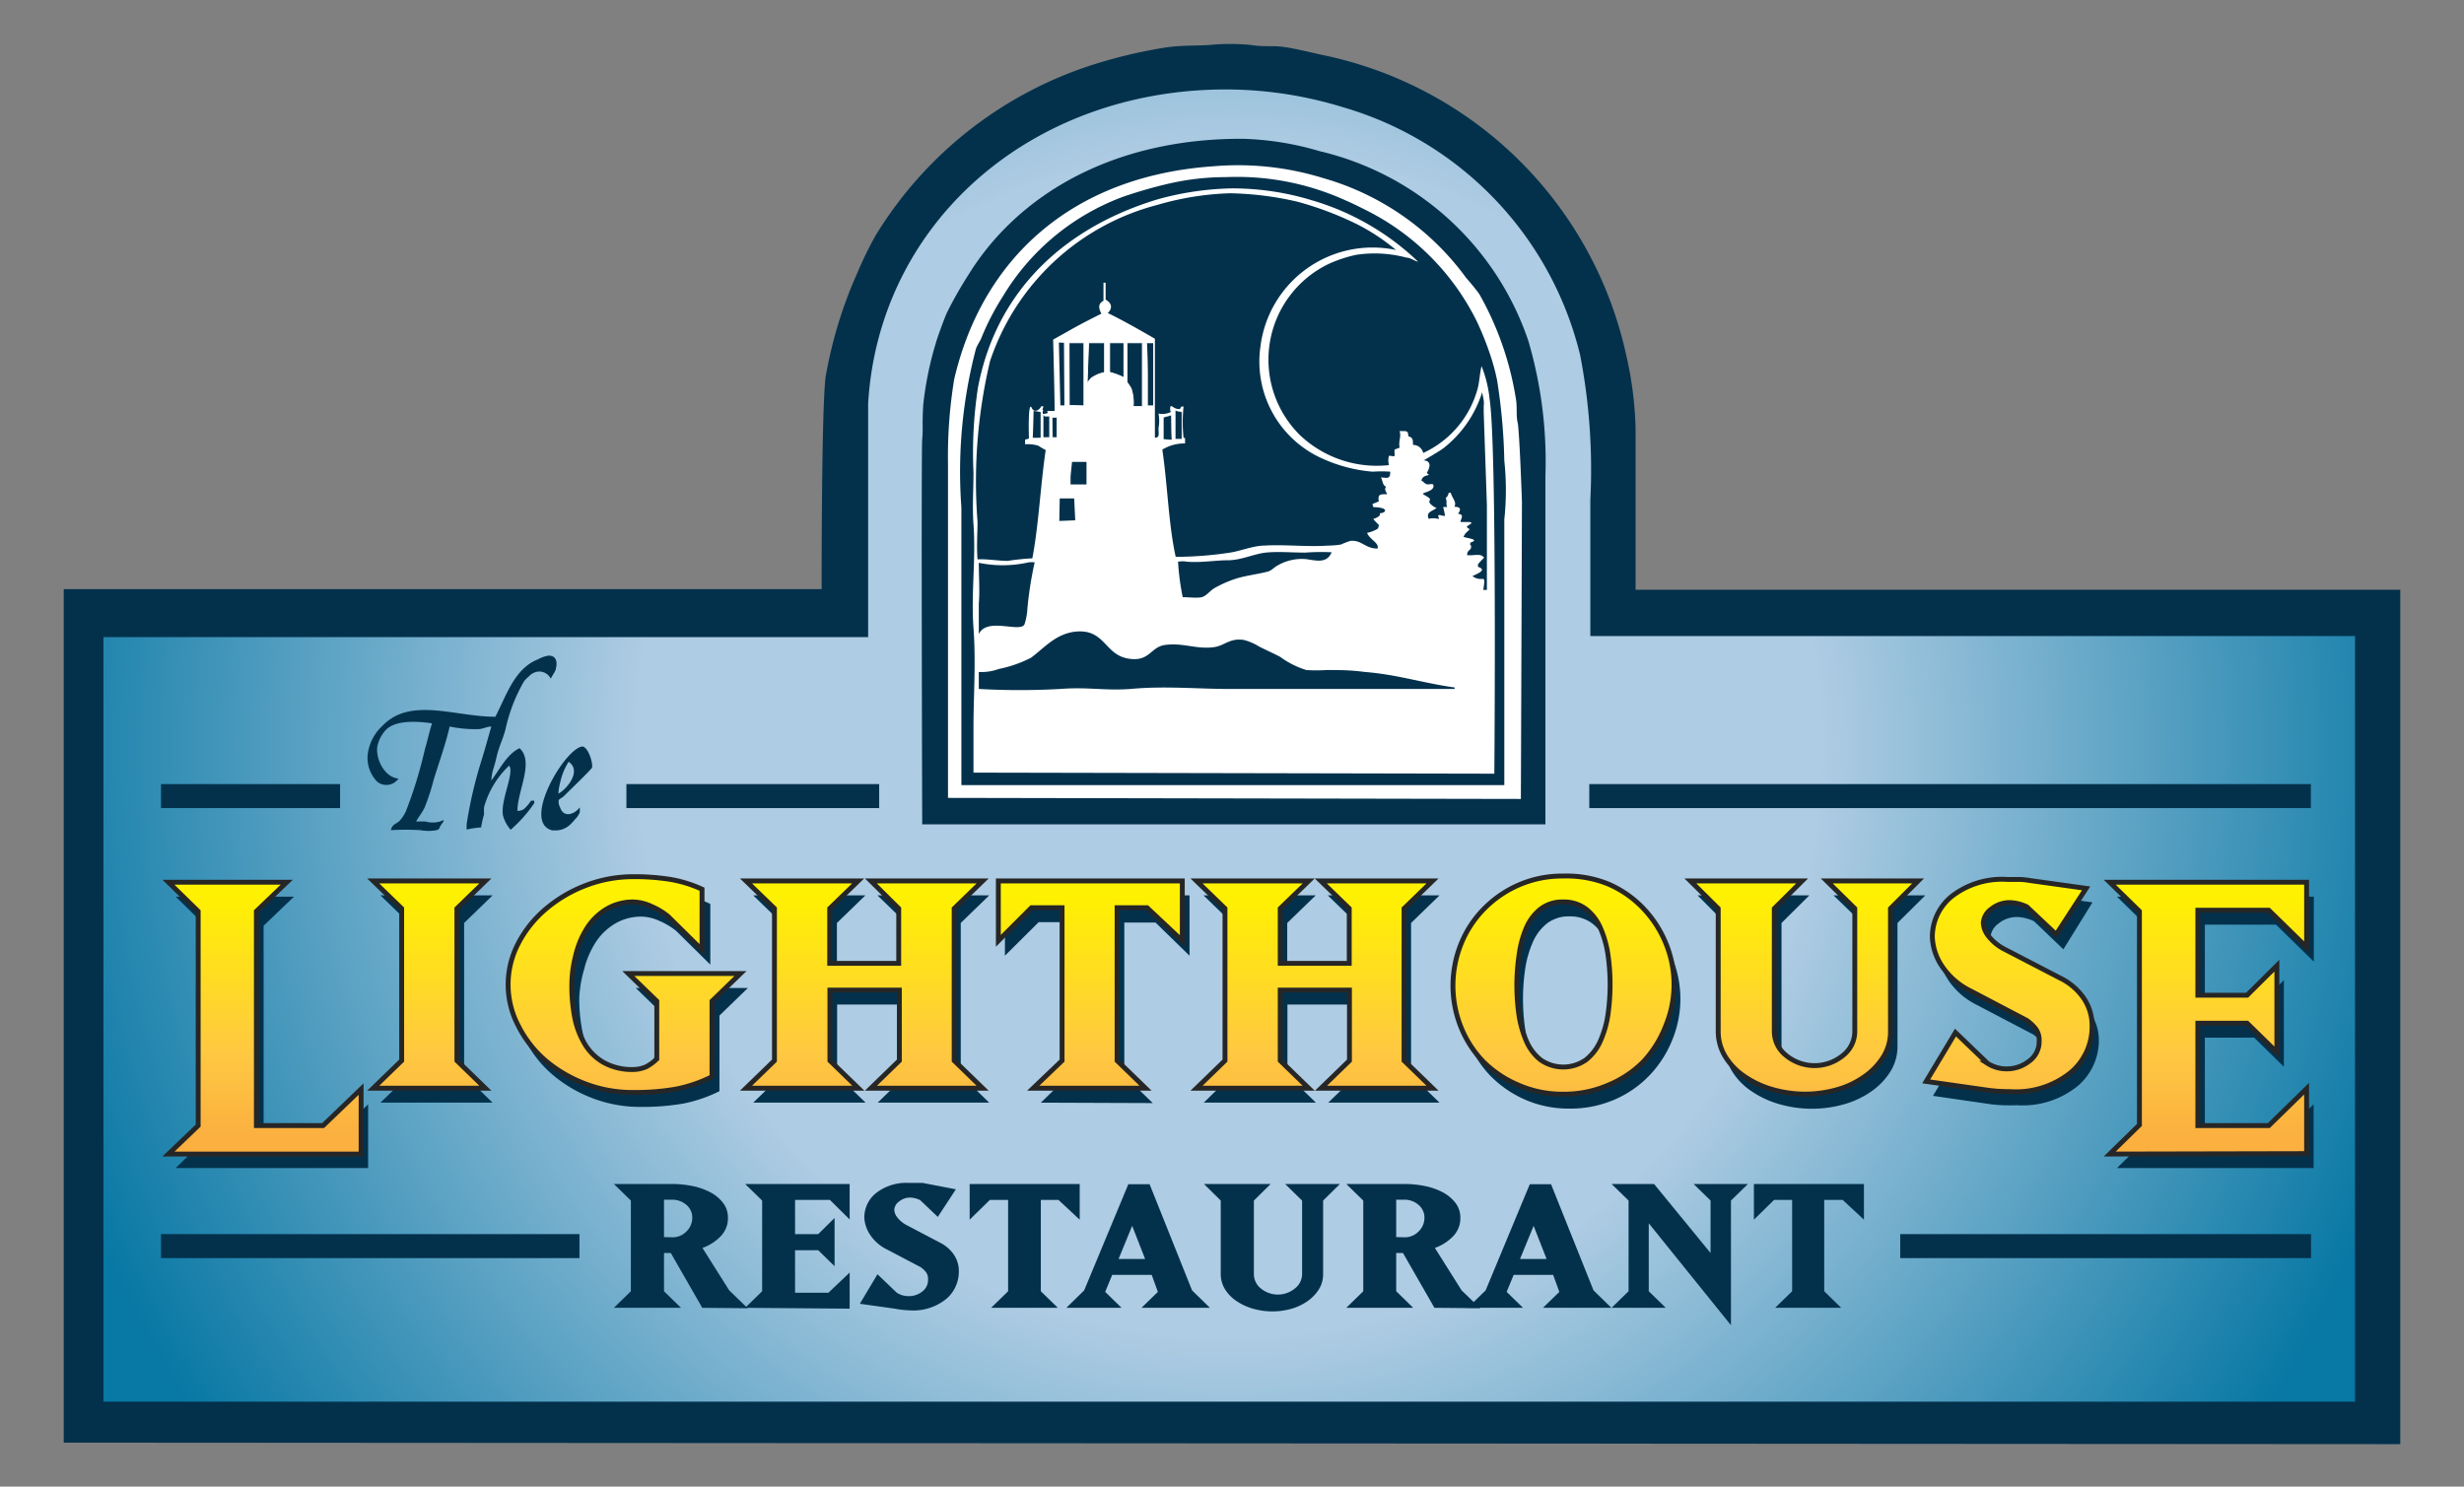 <svg xmlns="http://www.w3.org/2000/svg" xmlns:xlink="http://www.w3.org/1999/xlink" width="116" height="70" viewBox="0 0 116 70">
  <rect x="0" y="0" width="116" height="70" fill="#808080" stroke="none"/>
  <defs>
    <style>
      .cls-1, .cls-3, .cls-6, .cls-8, .cls-9 {
        fill: #03314c;
      }

      .cls-2 {
        fill: url(#radial-gradient);
      }

      .cls-3, .cls-6 {
        stroke: #03314c;
      }

      .cls-3 {
        stroke-width: 0.23px;
      }

      .cls-4 {
        fill: none;
      }

      .cls-5, .cls-7 {
        fill: #fff;
      }

      .cls-5, .cls-8, .cls-9 {
        stroke: #fff;
      }

      .cls-5 {
        stroke-width: 0.08px;
      }

      .cls-6 {
        stroke-width: 0.16px;
      }

      .cls-8 {
        stroke-width: 0.04px;
      }

      .cls-9 {
        stroke-width: 0.02px;
      }

      .cls-10, .cls-11, .cls-12, .cls-13, .cls-14, .cls-15, .cls-16, .cls-17, .cls-18, .cls-19 {
        stroke: #262626;
        stroke-width: 0.23px;
      }

      .cls-10 {
        fill: url(#linear-gradient);
      }

      .cls-11 {
        fill: url(#linear-gradient-2);
      }

      .cls-12 {
        fill: url(#linear-gradient-3);
      }

      .cls-13 {
        fill: url(#linear-gradient-4);
      }

      .cls-14 {
        fill: url(#linear-gradient-5);
      }

      .cls-15 {
        fill: url(#linear-gradient-6);
      }

      .cls-16 {
        fill: url(#linear-gradient-7);
      }

      .cls-17 {
        fill: url(#linear-gradient-8);
      }

      .cls-18 {
        fill: url(#linear-gradient-9);
      }

      .cls-19 {
        fill: url(#linear-gradient-10);
      }
    </style>
    <radialGradient id="radial-gradient" cx="57.86" cy="35.08" r="58.1" gradientUnits="userSpaceOnUse">
      <stop offset="0.48" stop-color="#aecce3"/>
      <stop offset="1" stop-color="#0878a4"/>
    </radialGradient>
    <linearGradient id="linear-gradient" x1="12.46" y1="53.45" x2="12.46" y2="41.77" gradientUnits="userSpaceOnUse">
      <stop offset="0" stop-color="#fbb040"/>
      <stop offset="0.33" stop-color="#ffc841"/>
      <stop offset="0.98" stop-color="#fff200"/>
    </linearGradient>
    <linearGradient id="linear-gradient-2" x1="20.21" y1="53.45" x2="20.21" y2="41.77" xlink:href="#linear-gradient"/>
    <linearGradient id="linear-gradient-3" x1="29.4" y1="53.45" x2="29.4" y2="41.77" xlink:href="#linear-gradient"/>
    <linearGradient id="linear-gradient-4" x1="40.68" y1="53.45" x2="40.68" y2="41.77" xlink:href="#linear-gradient"/>
    <linearGradient id="linear-gradient-5" x1="51.31" y1="53.45" x2="51.31" y2="41.77" xlink:href="#linear-gradient"/>
    <linearGradient id="linear-gradient-6" x1="61.89" y1="53.45" x2="61.89" y2="41.77" xlink:href="#linear-gradient"/>
    <linearGradient id="linear-gradient-7" x1="73.6" y1="53.45" x2="73.6" y2="41.77" xlink:href="#linear-gradient"/>
    <linearGradient id="linear-gradient-8" x1="84.94" y1="53.45" x2="84.94" y2="41.77" xlink:href="#linear-gradient"/>
    <linearGradient id="linear-gradient-9" x1="94.57" y1="53.45" x2="94.57" y2="41.77" xlink:href="#linear-gradient"/>
    <linearGradient id="linear-gradient-10" x1="103.95" y1="53.45" x2="103.95" y2="41.77" xlink:href="#linear-gradient"/>
  </defs>
  <title>icon</title>
  <g id="hotellogos_artboards" data-name="hotellogos artboards">
    <g>
      <g>
        <path class="cls-1" d="M54.85,2.24a23.21,23.21,0,0,0-3.53.85,18.63,18.63,0,0,0-10.1,8,17.23,17.23,0,0,0-.85,1.74,20.62,20.62,0,0,0-1.5,4.91c-.2,1.46-.19,10-.19,10H3V67.93L113,68V27.77H77s0-5.94,0-7.56a17,17,0,0,0-.44-3.48A18.44,18.44,0,0,0,62.36,2.61c-.57-.12-1.26-.3-1.86-.39s-1,0-1.59-.1a10,10,0,0,0-2,0C56.2,2.16,55.56,2.13,54.85,2.24Z"/>
        <path class="cls-2" d="M63.23,5.05A16.11,16.11,0,0,1,74.39,16.72a28.38,28.38,0,0,1,.48,6.82l0,6.41h36V66l-106,0v-36h36s0-10.43,0-11c.49-8.18,7.11-14.29,15.78-14.76A18.8,18.8,0,0,1,63.23,5.05Z"/>
        <path class="cls-3" d="M45.69,13a18.37,18.37,0,0,0-1,1.76c-.12.25-.48,1.25-.53,1.45a15.75,15.75,0,0,0-.58,2.85c-.06,1,0,1.09-.05,1.64s0,18,0,18l29.11,0s0-15.22,0-15.22c0-.38,0-.78,0-1.07a20,20,0,0,0-.8-6.33A13.55,13.55,0,0,0,62.1,7.23a13.93,13.93,0,0,0-3.6-.58C52.43,6.63,48,9.26,45.69,13Z"/>
        <path class="cls-4" d="M67.85,24.5c.21,0-.12.22-.12.22a2.55,2.55,0,0,0,0,.34c-.07-.25-.26-.23,0-.44C67.78,24.6,67.81,24.51,67.85,24.5Z"/>
        <path class="cls-5" d="M62.3,8.43A12.54,12.54,0,0,1,69,13.12a9.64,9.64,0,0,1,.61.75,14.63,14.63,0,0,1,1.71,4.88c.08.41,0,.83.1,1.21.09.74.19,3.68.19,3.68l-.05,13.94-26.89-.05s0-15.07,0-15.66a22.45,22.45,0,0,1,.29-4c1.32-5.67,5.53-9.54,12.16-10A13.53,13.53,0,0,1,62.3,8.43Z"/>
        <path d="M49.55,19.41c.26,0,.27.11,0,.15Z"/>
        <path class="cls-6" d="M55.15,8.7a21.13,21.13,0,0,0-2.25.64A11,11,0,0,0,47.28,14a11.75,11.75,0,0,0-1,1.93c-.06.17-.22.37-.27.56a22.74,22.74,0,0,0-.67,7.4c0,1.91,0,11.43,0,13h25.4l0-12.44a12.84,12.84,0,0,0,0-2.75,27.32,27.32,0,0,0-.34-3.79,10,10,0,0,0-.32-1.18,14,14,0,0,0-.63-1.57A11.52,11.52,0,0,0,64.34,10c-.28-.14-.71-.36-1-.48a12.29,12.29,0,0,0-5.62-1.1A11.83,11.83,0,0,0,55.15,8.7Z"/>
        <path class="cls-7" d="M57.9,9.1a15.1,15.1,0,0,1,3.19.4,15.46,15.46,0,0,1,2.84,1.08,9.63,9.63,0,0,1,1.79,1.19,5.32,5.32,0,0,0-6.38,4.54,5,5,0,0,0,3,5.32,7.11,7.11,0,0,0,2.29.58,5.37,5.37,0,0,1,.82,0c0,.36-.13.29-.44.27.1.18.06.34.24.44-.09.15,0,.2.05.35-.34,0-.44,0-.39.34l-.29.12s0,.12.05.15a1.75,1.75,0,0,1,.41.05c.24.09.11.22-.12.24,0,0,0,0,0,.07s-.17.15-.31.2c.1.12.19.2.29.31-.08,0,0,.11-.12.17a1.55,1.55,0,0,1-.46.17c.11.31.59.48.49.74-.59,0-.75-.42-1.28-.36a4,4,0,0,0-.44.17,4.09,4.09,0,0,1-.6.05c-1,.07-2.07-.06-3,0-.52,0-1.1.25-1.62.33a17.24,17.24,0,0,1-2.56.2c-.34-1.54-.38-3.36-.63-5.05a2,2,0,0,1,1.07-.29c0-.06,0-.21,0-.26h-.07a7,7,0,0,1,0-1.48c-.13,0-.1,0-.17.12-.26,0-.26-.08-.43-.15a.35.35,0,0,0,0,.29.88.88,0,0,1-.58.07,1.85,1.85,0,0,1,0,.69c0,.25.07.45-.17.45,0-.42,0-1.23,0-1.23l0-3.43s-1.45-.85-2.22-1.21c.25-.24.18-.48-.1-.63v-.8l-.1,0c0,.24,0,.57,0,.85-.27.15-.23.35-.1.61-.54.27-1.07.54-1.59.84l-.68.38s.07,2.63.07,3.36c-.12,0-.28,0-.34,0s.17.13-.22.14c0,0,0-.1,0-.12s.05-.07,0-.07.08-.17,0-.17l-.07,0c-.09.19-.33.32-.44.09-.2-.45-.14,1.43-.14,1.43l-.18.05s0,.16,0,.22a1.65,1.65,0,0,1,.63.07,2.82,2.82,0,0,0,.34.2c-.25,1.68-.33,3.54-.63,5.1a11,11,0,0,0-1.16.12c-.44,0-1-.1-1.42-.07-.05-.61,0-1.26,0-1.77A24.55,24.55,0,0,1,46.61,17a11.3,11.3,0,0,1,7.87-7.35A13.57,13.57,0,0,1,57.9,9.1ZM58,8.87a14,14,0,0,0-3.48.51c-4.26,1.28-7.59,4.18-8.48,8.87a20.26,20.26,0,0,0-.21,4c0,.81-.06,1.63,0,2.44.12,1.62-.12,3.26,0,4.88s0,3.16,0,4.66c0,.62,0,2.15,0,2.15l24.52.05s.13-15.32-.22-17.62a5.84,5.84,0,0,0-.38-1.57c-.09.36-.09.64-.17,1A4.68,4.68,0,0,1,67,21.33a.48.48,0,0,0-.48-.38c0-.24,0-.35-.22-.41,0-.28-.1-.24-.41-.24.09.29-.06.42,0,.78l-.24.09c0,.4.07.31-.26.29a.83.83,0,0,0,0,.44,5.26,5.26,0,0,1-4.21-1.43,5,5,0,0,1,1.43-8.07A6.41,6.41,0,0,1,63.84,12a5.8,5.8,0,0,1,2.37.13c.19,0,.38.16.55.19a12.15,12.15,0,0,0-5-2.89A12.86,12.86,0,0,0,58,8.87Z"/>
        <path class="cls-8" d="M52.24,16.14h.67v1.64a3.41,3.41,0,0,0-.67-.25Z"/>
        <path class="cls-8" d="M51.25,16.14H52v1.4a1.58,1.58,0,0,0-.63.27,2.64,2.64,0,0,0-.19.24Z"/>
        <path class="cls-1" d="M54,16.16h.29l0,2.93-.25,0s0-1,0-1.52S54,16.16,54,16.16Z"/>
        <path class="cls-8" d="M53.78,16.14v3h-.43a2.1,2.1,0,0,0-.1-.85,3.17,3.17,0,0,0-.19-.29V16.14Z"/>
        <polygon class="cls-8" points="50.33 16.14 51.03 16.14 51.03 19.11 50.34 19.09 50.33 16.14"/>
        <polygon class="cls-1" points="49.85 16.13 50.09 16.14 50.11 19.09 49.92 19.09 49.85 16.13"/>
        <polygon class="cls-1" points="49.89 23.47 50.57 23.47 50.62 24.5 49.87 24.53 49.89 23.47"/>
        <path class="cls-1" d="M50.47,21.75h.68l0,1.06-.75,0v-.39Z"/>
        <path class="cls-9" d="M49.54,19.66h.21v.94l-.2,0Z"/>
        <path class="cls-9" d="M49.19,19.6l.22,0v1c-.44,0-.3,0-.3,0s0-.86,0-1S49.19,19.62,49.19,19.6Z"/>
        <polygon class="cls-9" points="55.14 19.55 55.17 20.71 54.77 20.69 54.77 19.65 55.14 19.55"/>
        <path class="cls-1" d="M48.66,19.35l.33.05v1.21a3.4,3.4,0,0,1-.37,0C48.64,20.22,48.65,19.73,48.66,19.35Z"/>
        <path class="cls-9" d="M55.33,19.33l.31.07v1.28l-.24,0-.07,0Z"/>
        <path class="cls-1" d="M50.64,29.74C52,29.61,52,30.79,53.06,31s1.08-.53,1.78-.63c.86-.12,1.5.22,2.32.1.5-.07.72-.43,1.38-.34a2.46,2.46,0,0,1,.73.31c.33.17.64.3,1,.49a4.12,4.12,0,0,0,1.23.62,7.05,7.05,0,0,0,.94,0c.66,0,1.12,0,1.81.09,1.53.12,2.77.53,4.23.73l0,.07-10.66,0c-1.44,0-3-.15-4.59,0-1.22.09-2-.1-3.31,0a34.13,34.13,0,0,1-3.84,0c0-.35,0-.61,0-.8a2.33,2.33,0,0,0,.94-.14,5.84,5.84,0,0,0,1.52-.53C49.16,30.51,49.7,29.84,50.64,29.74Z"/>
        <path class="cls-1" d="M48.42,26.48a1,1,0,0,1,.29,0,17.39,17.39,0,0,0-.34,2.15,2.92,2.92,0,0,1-.14.77c-.21.41-1.77-.36-2.15.46v-.05s-.07,0,0,0c0-.4,0-.85,0-1.21,0,0,0-.12,0-.12s0-.1,0-.07c.05-.53,0-1.27,0-1.91A5.53,5.53,0,0,0,48.42,26.48Z"/>
        <path class="cls-1" d="M62.58,26c.15,0,.11,0,.07.09-.23.41-.63.32-1.14.24a2.25,2.25,0,0,0-1.35.29c-.15.07-.29.24-.46.29-.57.15-1.12.19-1.67.39a5.37,5.37,0,0,0-.85.39c-.19.1-.39.38-.61.43s-.6,0-.89,0a11.79,11.79,0,0,1-.22-1.67l0,0a1.15,1.15,0,0,1,.43,0c.7.05,1.33-.07,1.93-.07s1.22-.3,1.77-.36,1.25,0,1.86,0A10.2,10.2,0,0,1,62.58,26Z"/>
        <path class="cls-1" d="M69.78,18.46c0,.08.05.24.07.39s0,.27,0,.27l0,.31L70,23.78s0,2.65,0,4a.79.79,0,0,0-.17,0c.13-.87,0-.3-.51-.65.19-.11.73-.28.26-.44,0,0,0-.11,0-.12a3.17,3.17,0,0,1,.29-.31c-.16-.22-.42-.09-.8-.12,0-.3.25-.2.17-.48-.07,0,0-.12,0-.12.45-.14-.19-.2-.34-.26.08-.2.17-.22.29-.36-.17-.11-.18-.11,0-.22s0-.11,0-.12c-.14,0-.21,0-.43,0,0-.17.21-.34-.12-.39.14-.19.15-.32-.17-.33.12-.23-.1-.38-.17-.66h-.1a.35.35,0,0,1-.14.25c.08.17,0,.28.07.43a.58.58,0,0,0-.19,0,3.27,3.27,0,0,1,.09.41l-.09,0c-.45-.14-.08.16-.24.14a.91.91,0,0,0-.44,0c-.14-.32.16-.35.37-.51a.77.77,0,0,1-.31-.22c-.07-.1,0-.12,0-.19s-.22-.17-.32-.24.43-.11.48-.34-.18-.09-.31-.13-.17-.15-.26-.17c.08-.21.14-.2.36-.27a1.3,1.3,0,0,0-.1-.09c.36-.61-.15-.59-.15-.59s.79-.46.94-.58A5.39,5.39,0,0,0,69.78,18.46Z"/>
      </g>
      <g>
        <path class="cls-1" d="M17.33,52V55H8.27l1.4-1.37V43.59l-1.4-1.37h5.57l-1.43,1.37V53.7h3.14Z"/>
        <path class="cls-1" d="M23.19,42.16l-1.34,1.3v7.16l1.34,1.3H17.91l1.34-1.3V43.46l-1.34-1.3Z"/>
        <path class="cls-1" d="M24.74,45.1a5.34,5.34,0,0,1,1.31-1.63A6.44,6.44,0,0,1,28,42.37a6.23,6.23,0,0,1,2.21-.4,10.56,10.56,0,0,1,1.75.13,5.94,5.94,0,0,1,1.48.46v2.86l-1.6-1.58a3.27,3.27,0,0,0-.78-.47,2.13,2.13,0,0,0-.85-.21,2.41,2.41,0,0,0-1.27.34,2.79,2.79,0,0,0-.91.89,4.22,4.22,0,0,0-.53,1.25A5.64,5.64,0,0,0,27.27,47a7.79,7.79,0,0,0,.13,1.47,3.89,3.89,0,0,0,.47,1.26,2.44,2.44,0,0,0,.9.89,2.76,2.76,0,0,0,1.39.33,1.56,1.56,0,0,0,.61-.13,2.18,2.18,0,0,0,.43-.3.14.14,0,0,1,.07-.07V47.82l-1.34-1.3h5.28l-1.34,1.3v3.56a6.66,6.66,0,0,1-1.74.59,11.39,11.39,0,0,1-2,.15,6.23,6.23,0,0,1-2.21-.4,6.42,6.42,0,0,1-1.9-1.11A5.33,5.33,0,0,1,24.74,49a4.17,4.17,0,0,1,0-3.88Z"/>
        <path class="cls-1" d="M39.41,50.62l1.34,1.3H35.46l1.34-1.3V43.46l-1.34-1.3h5.28l-1.34,1.3V46h3.25V43.46l-1.34-1.3h5.26l-1.34,1.3v7.16l1.34,1.3H41.32l1.34-1.3V47.3H39.41Z"/>
        <path class="cls-1" d="M49,51.92l1.34-1.3v-7.2H48.9L47.31,45V42.16H56V45l-1.6-1.56H52.93v7.2l1.34,1.3Z"/>
        <path class="cls-1" d="M60.61,50.62l1.34,1.3H56.67L58,50.62V43.46l-1.34-1.3h5.28l-1.34,1.3V46h3.25V43.46l-1.34-1.3h5.26l-1.34,1.3v7.16l1.34,1.3H62.53l1.34-1.3V47.3H60.61Z"/>
        <path class="cls-1" d="M76,42.3a5,5,0,0,1,1.66,1.15,5.28,5.28,0,0,1,1.07,1.66,5.08,5.08,0,0,1,0,3.85,5.24,5.24,0,0,1-1.07,1.67A5,5,0,0,1,76,51.78a5.2,5.2,0,0,1-2.11.42,5.12,5.12,0,0,1-2.09-.42,5.2,5.2,0,0,1-1.66-1.15A5,5,0,0,1,69.11,49a5.25,5.25,0,0,1,0-3.86,5,5,0,0,1,1.07-1.66,5.21,5.21,0,0,1,1.66-1.15,5.13,5.13,0,0,1,2.09-.42A5.21,5.21,0,0,1,76,42.3Zm0,3.33a4.92,4.92,0,0,0-.35-1.24,2.24,2.24,0,0,0-.68-.9,1.71,1.71,0,0,0-1.08-.34,1.66,1.66,0,0,0-1.07.34,2.28,2.28,0,0,0-.67.9,4.9,4.9,0,0,0-.35,1.25,9.81,9.81,0,0,0,0,2.8,4.89,4.89,0,0,0,.35,1.25,2.28,2.28,0,0,0,.67.9,1.86,1.86,0,0,0,2.15,0,2.34,2.34,0,0,0,.68-.9A4.74,4.74,0,0,0,76,48.45a10,10,0,0,0,0-2.82Z"/>
        <path class="cls-1" d="M79.92,42.16h5.26l-1.31,1.3v5.79a1.44,1.44,0,0,0,.56,1.13,2.11,2.11,0,0,0,2.67,0,1.44,1.44,0,0,0,.56-1.13V43.46l-1.34-1.3h4.32l-1.31,1.3v5.79A2.23,2.23,0,0,1,89,50.45a3.22,3.22,0,0,1-.9.94A4.22,4.22,0,0,1,86.8,52a5.53,5.53,0,0,1-3,0,4.49,4.49,0,0,1-1.3-.59,3.09,3.09,0,0,1-.94-.94,2.27,2.27,0,0,1-.35-1.23V43.46Z"/>
        <path class="cls-1" d="M93.76,52,91,51.6l1.38-2.3,1.51,1.45a1.68,1.68,0,0,0,.94.26,1.71,1.71,0,0,0,1-.35,1.14,1.14,0,0,0,.47-1,.9.9,0,0,0-.16-.55,2,2,0,0,0-.42-.4l-2.65-1.39a3.42,3.42,0,0,1-1.4-1.25,2.65,2.65,0,0,1-.4-1.29,2.46,2.46,0,0,1,.91-1.91,3.86,3.86,0,0,1,2.63-.8h.57a3.29,3.29,0,0,1,.48.05l2.65.37L97.14,44.7l-1.38-1.32a2,2,0,0,0-.76-.2,1.37,1.37,0,0,0-.92.31.87.87,0,0,0-.37.64,1.06,1.06,0,0,0,.23.61,2.26,2.26,0,0,0,.72.61l2.65,1.39a2.87,2.87,0,0,1,1.06.89A2.3,2.3,0,0,1,98.81,49a2.81,2.81,0,0,1-1,2.14,4.11,4.11,0,0,1-2.87.9A7.59,7.59,0,0,1,93.76,52Z"/>
        <path class="cls-1" d="M99.66,55l1.4-1.37V43.59l-1.4-1.37h9.27v3.06l-1.78-1.74H103.8v4h2.32l1.4-1.39v4.08l-1.4-1.37H103.8V53.7h3.34L108.92,52V55Z"/>
      </g>
      <g>
        <path class="cls-10" d="M17,51.28v3.06H7.93L9.33,53V42.91l-1.4-1.37H13.5l-1.43,1.37V53h3.14Z"/>
        <path class="cls-11" d="M22.85,41.48l-1.34,1.3v7.16l1.34,1.3H17.57l1.34-1.3V42.78l-1.34-1.3Z"/>
        <path class="cls-12" d="M24.4,44.42a5.34,5.34,0,0,1,1.31-1.63,6.44,6.44,0,0,1,1.9-1.11,6.23,6.23,0,0,1,2.21-.4,10.56,10.56,0,0,1,1.75.13,5.94,5.94,0,0,1,1.48.46v2.86l-1.6-1.58a3.27,3.27,0,0,0-.78-.47,2.13,2.13,0,0,0-.85-.21,2.41,2.41,0,0,0-1.27.34,2.79,2.79,0,0,0-.91.89A4.22,4.22,0,0,0,27.1,45a5.64,5.64,0,0,0-.18,1.41,7.79,7.79,0,0,0,.13,1.47,3.89,3.89,0,0,0,.47,1.26,2.44,2.44,0,0,0,.9.89,2.76,2.76,0,0,0,1.39.33,1.56,1.56,0,0,0,.61-.13,2.18,2.18,0,0,0,.43-.3.14.14,0,0,1,.07-.07V47.14l-1.34-1.3h5.28l-1.34,1.3V50.7a6.66,6.66,0,0,1-1.74.59,11.39,11.39,0,0,1-2,.15,6.23,6.23,0,0,1-2.21-.4,6.42,6.42,0,0,1-1.9-1.11A5.33,5.33,0,0,1,24.4,48.3a4.17,4.17,0,0,1,0-3.88Z"/>
        <path class="cls-13" d="M39.07,49.94l1.34,1.3H35.12l1.34-1.3V42.78l-1.34-1.3H40.4l-1.34,1.3v2.58h3.25V42.78L41,41.48h5.26l-1.34,1.3v7.16l1.34,1.3H41l1.34-1.3V46.62H39.07Z"/>
        <path class="cls-14" d="M48.64,51.24,50,49.94v-7.2H48.56L47,44.3V41.48h8.66V44.3L54,42.74H52.59v7.2l1.34,1.3Z"/>
        <path class="cls-15" d="M60.27,49.94l1.34,1.3H56.33l1.34-1.3V42.78l-1.34-1.3h5.28l-1.34,1.3v2.58h3.25V42.78l-1.34-1.3h5.26l-1.34,1.3v7.16l1.34,1.3H62.19l1.34-1.3V46.62H60.27Z"/>
        <path class="cls-16" d="M75.7,41.62a5,5,0,0,1,1.66,1.15,5.28,5.28,0,0,1,1.07,1.66,5.08,5.08,0,0,1,0,3.85A5.24,5.24,0,0,1,77.36,50,5,5,0,0,1,75.7,51.1a5.2,5.2,0,0,1-2.11.42,5.12,5.12,0,0,1-2.09-.42A5.2,5.2,0,0,1,69.84,50a5,5,0,0,1-1.07-1.66,5.25,5.25,0,0,1,0-3.86,5,5,0,0,1,1.07-1.66,5.21,5.21,0,0,1,1.66-1.15,5.13,5.13,0,0,1,2.09-.42A5.21,5.21,0,0,1,75.7,41.62Zm0,3.33a4.92,4.92,0,0,0-.35-1.24,2.24,2.24,0,0,0-.68-.9,1.71,1.71,0,0,0-1.08-.34,1.66,1.66,0,0,0-1.07.34,2.28,2.28,0,0,0-.67.9A4.9,4.9,0,0,0,71.51,45a9.81,9.81,0,0,0,0,2.8A4.89,4.89,0,0,0,71.85,49a2.28,2.28,0,0,0,.67.9,1.86,1.86,0,0,0,2.15,0,2.34,2.34,0,0,0,.68-.9,4.74,4.74,0,0,0,.35-1.23,10,10,0,0,0,0-2.82Z"/>
        <path class="cls-17" d="M79.58,41.48h5.26l-1.31,1.3v5.79a1.44,1.44,0,0,0,.56,1.13,2.11,2.11,0,0,0,2.67,0,1.44,1.44,0,0,0,.56-1.13V42.78L86,41.48H90.3L89,42.78v5.79a2.23,2.23,0,0,1-.33,1.19,3.22,3.22,0,0,1-.9.94,4.22,4.22,0,0,1-1.29.61,5.53,5.53,0,0,1-3,0,4.49,4.49,0,0,1-1.3-.59,3.09,3.09,0,0,1-.94-.94,2.27,2.27,0,0,1-.35-1.23V42.78Z"/>
        <path class="cls-18" d="M93.42,51.31l-2.74-.39,1.38-2.3,1.51,1.45a1.68,1.68,0,0,0,.94.26,1.71,1.71,0,0,0,1-.35A1.14,1.14,0,0,0,96,49a.9.9,0,0,0-.16-.55,2,2,0,0,0-.42-.4l-2.65-1.39a3.42,3.42,0,0,1-1.4-1.25,2.65,2.65,0,0,1-.4-1.29,2.46,2.46,0,0,1,.91-1.91,3.86,3.86,0,0,1,2.63-.8h.57a3.29,3.29,0,0,1,.48.05l2.65.37L96.8,44,95.42,42.7a2,2,0,0,0-.76-.2,1.37,1.37,0,0,0-.92.31.87.87,0,0,0-.37.64,1.06,1.06,0,0,0,.23.61,2.26,2.26,0,0,0,.72.61L97,46.06a2.87,2.87,0,0,1,1.06.89,2.3,2.3,0,0,1,.43,1.41,2.81,2.81,0,0,1-1,2.14,4.11,4.11,0,0,1-2.87.9A7.59,7.59,0,0,1,93.42,51.31Z"/>
        <path class="cls-19" d="M99.32,54.34l1.4-1.37V42.91l-1.4-1.37h9.27V44.6l-1.78-1.74h-3.34v4h2.32l1.4-1.39v4.08l-1.4-1.37h-2.32V53h3.34l1.78-1.74v3.06Z"/>
      </g>
      <g>
        <path class="cls-1" d="M33.06,61.58,31.58,59h-.32V60.8l.8.78H28.9l.8-.78V56.53l-.8-.78h2.74a4.88,4.88,0,0,1,.93.09,3.13,3.13,0,0,1,.85.29,1.82,1.82,0,0,1,.62.51,1.13,1.13,0,0,1,.23.71,1.21,1.21,0,0,1-.36.88,2.19,2.19,0,0,1-.84.53l1.26,2,.87.84Zm-1.41-3.32a.9.9,0,0,0,.67-.28.89.89,0,0,0,.27-.64.77.77,0,0,0-.27-.6,1,1,0,0,0-.67-.25h-.39v1.76Z"/>
        <path class="cls-1" d="M35.08,61.58l.8-.78V56.53l-.8-.78H40v1.67l-.93-.92H37.43v1.61h1.09l.77-.76v2.27l-.77-.75H37.43v2H39l1-.95v1.7Z"/>
        <path class="cls-1" d="M42.12,61.62l-1.64-.23L41.31,60l.91.87a1,1,0,0,0,.56.16,1,1,0,0,0,.63-.21.68.68,0,0,0,.28-.58.54.54,0,0,0-.09-.33,1.21,1.21,0,0,0-.25-.24l-1.58-.83a2,2,0,0,1-.84-.75,1.58,1.58,0,0,1-.24-.77,1.47,1.47,0,0,1,.55-1.14,2.31,2.31,0,0,1,1.57-.48h.34l.29,0L45,56l-.85,1.3-.83-.79a1.17,1.17,0,0,0-.45-.12.82.82,0,0,0-.55.19.52.52,0,0,0-.22.38.63.63,0,0,0,.14.36,1.35,1.35,0,0,0,.43.36l1.58.83a1.72,1.72,0,0,1,.63.53,1.37,1.37,0,0,1,.26.84,1.68,1.68,0,0,1-.59,1.28,2.46,2.46,0,0,1-1.72.54A4.53,4.53,0,0,1,42.12,61.62Z"/>
        <path class="cls-1" d="M46.66,61.58l.8-.78V56.5H46.6l-.95.93V55.75h5.18v1.68l-1-.93H49v4.3l.8.78Z"/>
        <path class="cls-1" d="M50.2,61.58l.84-.82,2.08-5h1l2,5,.84.82H53.74l.77-.75-.29-.8H52.36l-.33.8.77.75Zm3.1-3.86-.64,1.56h1.25Z"/>
        <path class="cls-1" d="M56.68,55.75h3.14l-.79.78V60a.86.86,0,0,0,.33.67,1.26,1.26,0,0,0,1.6,0A.86.86,0,0,0,61.3,60V56.53l-.8-.78h2.58l-.79.78V60a1.33,1.33,0,0,1-.2.71,1.93,1.93,0,0,1-.54.56,2.52,2.52,0,0,1-.77.36,3.3,3.3,0,0,1-1.76,0,2.68,2.68,0,0,1-.78-.35,1.85,1.85,0,0,1-.56-.56,1.35,1.35,0,0,1-.21-.73V56.53Z"/>
        <path class="cls-1" d="M67.53,61.58,66.05,59h-.32V60.8l.8.78H63.38l.8-.78V56.53l-.8-.78h2.74a4.88,4.88,0,0,1,.93.09,3.14,3.14,0,0,1,.85.29,1.83,1.83,0,0,1,.62.51,1.13,1.13,0,0,1,.23.71,1.21,1.21,0,0,1-.36.88,2.18,2.18,0,0,1-.84.53l1.26,2,.87.84Zm-1.41-3.32a.9.9,0,0,0,.67-.28.89.89,0,0,0,.27-.64.78.78,0,0,0-.27-.6,1,1,0,0,0-.67-.25h-.39v1.76Z"/>
        <path class="cls-1" d="M69.1,61.58l.84-.82,2.08-5h1l2,5,.84.82H72.64l.77-.75-.29-.8H71.26l-.33.8.77.75Zm3.1-3.86-.64,1.56h1.25Z"/>
        <path class="cls-1" d="M75.87,61.58l.8-.78V56.53l-.8-.78h2L80.53,59V56.53l-.8-.78h2.56l-.8.78V62.4l-3.87-4.8v3.2l.8.78Z"/>
        <path class="cls-1" d="M83.57,61.58l.8-.78V56.5h-.85l-.95.93V55.75h5.18v1.68l-1-.93h-.87v4.3l.8.78Z"/>
      </g>
      <g>
        <rect class="cls-1" x="74.82" y="36.92" width="33.97" height="1.13"/>
        <rect class="cls-1" x="29.49" y="36.92" width="11.9" height="1.13"/>
        <rect class="cls-1" x="7.58" y="36.92" width="8.43" height="1.13"/>
        <rect class="cls-1" x="89.46" y="58.11" width="19.34" height="1.13"/>
        <rect class="cls-1" x="7.58" y="58.11" width="19.7" height="1.13"/>
      </g>
      <g>
        <path class="cls-1" d="M26.29,37.37c0-.19.06-.45.12-.68a2.93,2.93,0,0,1,.36-.82C27.39,36.29,26.71,37.14,26.29,37.37ZM26,39.1c.05,0,.06,0,.1,0a1,1,0,0,0,.73-.26,2.85,2.85,0,0,0,.24-.26.93.93,0,0,0,.22-.32.8.8,0,0,0,0-.24c-.23.31-.75.52-.92,0a.55.55,0,0,1-.07-.32c0-.07.17-.14.22-.19s1.33-1.29,1.35-1.36c.06-.22-.19-1-.46-1C26.58,35.25,24.53,38.73,26,39.1Z"/>
        <path class="cls-1" d="M25.83,30.87c.36,0,.42.3.34.61,0,.11-.18.33-.24.48a.6.6,0,0,0-.82-.27.68.68,0,0,0-.22.17,1.26,1.26,0,0,0-.22.22,7.8,7.8,0,0,0-.87,2.25c-.1.41-.31.83-.41,1.26s-.13.5-.19.7a2.59,2.59,0,0,0-.07.46c.39-.51.73-1.24,1.33-1.52.7.64-.1,2-.1,2.95.25,0,.32-.09.46-.24A1.85,1.85,0,0,0,25,37.7l.15,0a.56.56,0,0,1,0,.12,6.35,6.35,0,0,1-1.11,1.25,1.72,1.72,0,0,1-.36-.67c-.13-.72.55-2,.29-2.35A4.27,4.27,0,0,0,22.79,38a2.08,2.08,0,0,0,0,.34,4.4,4.4,0,0,0-.14.62,4.23,4.23,0,0,0-.68.1,2.18,2.18,0,0,1,0-.26,20.11,20.11,0,0,1,.7-3c.17-.55.29-1,.46-1.59-.19,0-.37.1-.56.12a5.78,5.78,0,0,1-1.4-.12c-.19.82-.49,1.66-.75,2.49A10.26,10.26,0,0,1,20,38c-.1.23-.31.49-.41.68.14,0,.29,0,.43,0a1.28,1.28,0,0,0,.7,0c.35-.17.06.1,0,.24s-.08.14-.17.17a2.05,2.05,0,0,1-.75,0,11.75,11.75,0,0,0-1.4,0c.08-.3.23-.27.41-.44a1.69,1.69,0,0,0,.31-.48A20.29,20.29,0,0,0,20,35.29c.12-.39.2-.8.34-1.23-.75-.11-1.79-.16-2.22.36a1.64,1.64,0,0,0-.36.75c-.07.62.37,1.44,1,1.49a.69.69,0,0,1-1,.15,1.6,1.6,0,0,1-.44-1.36A2.21,2.21,0,0,1,18,34.18c1.32-1.38,3.41-.43,5.32-.43.52-1,.9-2.27,2-2.7A1.49,1.49,0,0,1,25.83,30.87Z"/>
      </g>
    </g>
  </g>
</svg>
